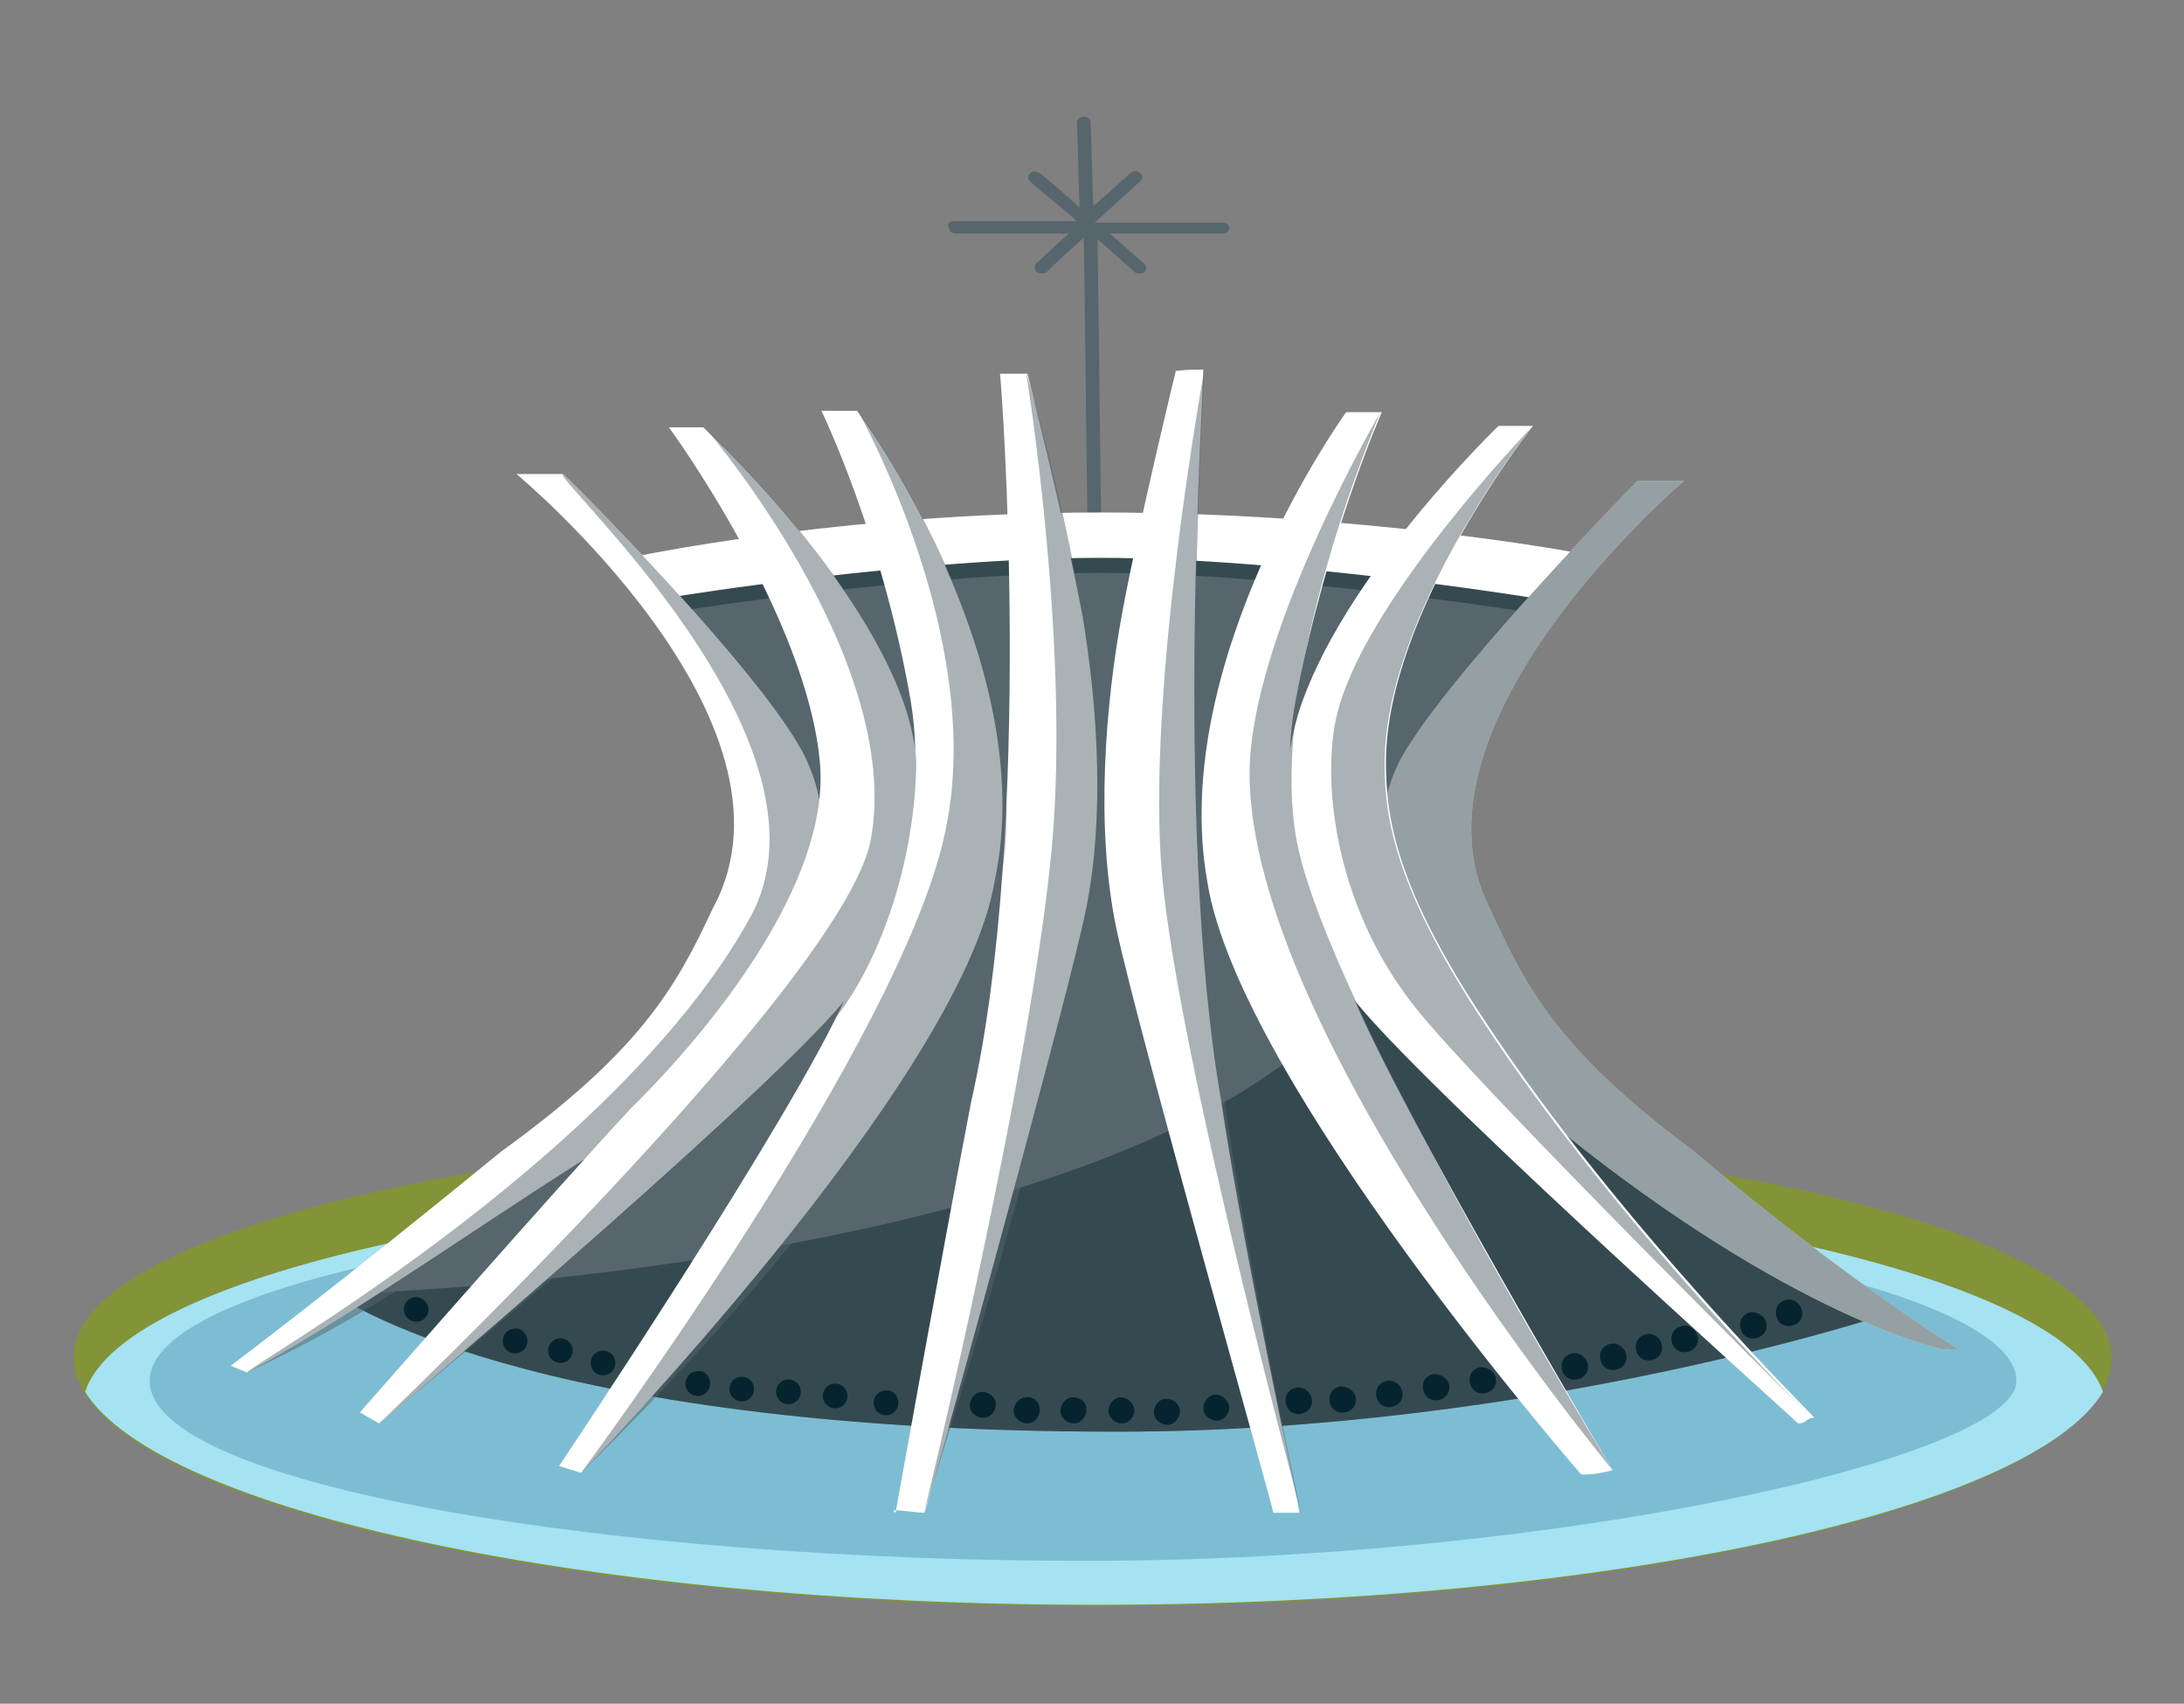 <?xml version="1.0" encoding="utf-8"?>
<!-- Generator: Adobe Illustrator 22.1.0, SVG Export Plug-In . SVG Version: 6.00 Build 0)  -->
<svg version="1.1" id="Layer_1" xmlns="http://www.w3.org/2000/svg" xmlns:xlink="http://www.w3.org/1999/xlink" x="0px" y="0px"
	 viewBox="0 0 159 124" style="enable-background:new 0 0 159 124;" xml:space="preserve">
<rect x="0" y="0" width="159" height="124" fill="#808080" stroke="none"/>
<style type="text/css">
	.st0{fill:#829338;}
	.st1{fill:#A5E2F2;}
	.st2{fill:#7DBDD3;}
	.st3{fill:#57666D;}
	.st4{opacity:0.5;fill:#152E35;}
	.st5{fill:#FFFFFF;}
	.st6{opacity:0.5;fill:#57666D;}
	.st7{opacity:0.5;fill:#2B4249;}
	.st8{fill:#062430;}
</style>
<g>
	<path class="st0" d="M5.4,99.4c1.5,9.7,34.8,17.5,74.3,17.5c39.6,0,72.7-7.8,74-17.5c1.3-9.7-32-17.5-74.3-17.5
		C37.1,81.9,3.9,89.8,5.4,99.4z"/>
	<path class="st1" d="M79.5,85.8c39.2,0,70.6,6.8,73.6,15.5c-5.2,8.7-36.4,15.5-73.3,15.5c-36.9,0-68.2-6.8-73.6-15.5
		C9,92.6,40.3,85.8,79.5,85.8z"/>
	<path class="st2" d="M78.7,87.4c36.3,0,68.1,6.1,68.1,13.1c0,5.6-33.7,13.1-67.8,13.1c-34.1,0-68.1-5.4-68.1-13.1
		C10.9,93.1,42.4,87.4,78.7,87.4z"/>
	<path class="st2" d="M78.7,88.1c31.3,0,58.7,3.6,58.7,8.8c0,3.5-29,10.5-58.5,10.5c-29.4,0-58.7-7.4-58.7-9.7
		C20.3,92.4,47.5,88.1,78.7,88.1z"/>
	<path class="st3" d="M78.9,38.6c8.5,0,26.6,2.1,35.1,2.1c0,0-12.4,10.4-10.9,19.4c2.1,15.3,34.4,35.5,34.4,35.5
		c0,0-25.8,8.6-56.2,8.6c-43.3,0-56.9-10-56.9-10c9.8-5.7,19.1-12.3,29.3-25.5c0,0,4.2-7.1,4.1-8.2c-0.1-1.1-12.5-19.8-12.6-19.8
		C45.2,40.7,64.5,38.6,78.9,38.6z"/>
	<path class="st4" d="M78.9,38.6c8.5,0,26.6,2.1,35.1,2.1c0,0-12.4,10.4-10.9,19.4c2.1,15.3,34.4,35.5,34.4,35.5
		c0,0-25.8,8.6-56.2,8.6c-43.3,0-56.9-10-56.9-10c9.8-5.7,19.1-12.3,29.3-25.5c0,0,4.2-7.1,4.1-8.2c-0.1-1.1-12.5-19.8-12.6-19.8
		C45.2,40.7,64.5,38.6,78.9,38.6z"/>
	<path class="st3" d="M78.9,38.6c8.5,0,26.6,2.1,35.1,2.1c0,0-11.3,10.3-10.9,19.4c1.1,32-78.7,34.1-78.7,34.1
		c9.8-5.7,19.1-12.3,29.3-25.5c0,0,4.2-7.1,4.1-8.2c-0.1-1.1-12.5-19.8-12.6-19.8C45.2,40.7,64.5,38.6,78.9,38.6z"/>
	<path class="st3" d="M69.4,16.1h9c-1.1-1-2.3-1.9-3.4-2.9c-0.2-0.2-0.2-0.4,0-0.6c0.2-0.2,0.5-0.1,0.7,0c1,0.8,1.9,1.6,2.9,2.5
		c-0.1-2.1-0.1-4.1-0.2-6.2c0-0.2,0.2-0.4,0.5-0.4c0,0,0,0,0,0c0.3,0,0.5,0.2,0.5,0.4c0.1,2,0.1,4.1,0.2,6.1
		c0.9-0.8,1.8-1.6,2.7-2.4c0.2-0.2,0.5-0.2,0.7,0c0.2,0.1,0.2,0.4,0,0.6c-1.1,1-2.2,2-3.3,3H89c0.3,0,0.5,0.2,0.5,0.4
		c0,0.2-0.2,0.4-0.5,0.4h-8.2c0.8,0.7,1.7,1.5,2.5,2.2c0.2,0.2,0.2,0.4,0,0.6c-0.1,0.1-0.2,0.1-0.3,0.1c-0.1,0-0.3,0-0.4-0.1
		c-0.9-0.8-1.8-1.6-2.7-2.4c0.1,5.2,0.2,17.3,0.3,22.5c0,0.2-0.2,0.4-0.5,0.4c0,0,0,0,0,0c-0.3,0-0.5-0.2-0.5-0.4
		c-0.1-5.3-0.2-17.3-0.3-22.6c-0.9,0.8-1.8,1.6-2.7,2.5c-0.1,0.1-0.2,0.1-0.4,0.1c-0.1,0-0.2,0-0.3-0.1c-0.2-0.1-0.2-0.4-0.1-0.6
		c0.8-0.7,1.6-1.5,2.4-2.2h-8.2c-0.3,0-0.5-0.2-0.5-0.4C68.9,16.3,69.1,16.1,69.4,16.1z"/>
	<path class="st4" d="M111.5,44.6c0,0-17.9-2.9-31.4-2.9c-13.5,0-30.8,2.8-30.8,2.8l-3.5-2.8c0,0,15.2-3.3,34.3-3.3
		c19.1,0,34.5,2.9,34.5,2.9L111.5,44.6z"/>
	<path class="st5" d="M111.5,43.5c0,0-17.9-2.9-31.4-2.9c-13.5,0-30.8,2.8-30.8,2.8l-3.5-2.8c0,0,15.2-3.3,34.3-3.3
		c19.1,0,34.5,2.9,34.5,2.9L111.5,43.5z"/>
	<path class="st5" d="M72.8,27.2c0.1,0.4,2.5,32.8-2.1,53c-2.3,12-5.5,29.9-5.5,29.9c-0.7-0.4,1.3,0,2.1,0c0.1,0,9.7-34.8,11.4-42.3
		c1.9-7.5,1.2-16.5,0.1-23c-1.2-6.5-4-17.6-4-17.6C74.1,27.2,73.5,27.2,72.8,27.2z"/>
	<path class="st5" d="M18,99.9c9.3-5.1,18-11.6,28.2-17.8c0,0,7.3-6.7,9.7-12c2.6-5.3,5.5-8.9,2.8-14.8C56,49.4,41.1,34.5,41,34.5
		c-1.1,0-2.3,0-3.4,0c0,0,21.7,18,14.3,31.6c-2.7,5.8-5.3,10.4-15.4,17.7c-12.1,9.9-19.7,15.6-19.7,15.6L18,99.9z"/>
	<path class="st6" d="M18,99.9c13.5-6.4,17.6-11.3,28.2-17.8c0,0,7.3-6.7,9.7-12c2.6-5.3,5.5-8.9,2.8-14.8
		C56,49.4,41.1,34.5,41,34.5c-1.1,0,20.7,19.5,13.6,32.3C44.7,84.7,17.2,99.9,18,99.9z"/>
	<path class="st5" d="M87.6,26.9c0.1,0.4-2.2,33,1.3,53.2c1.8,12,5.8,30,5.7,30c-0.8,0-1.1,0-1.9,0c0.1,0-9.8-34.9-11.4-42.4
		c-1.6-7.5-0.8-16.6,0.4-23.1c1.2-6.5,3.9-17.6,3.9-17.6C86.4,26.9,87,26.9,87.6,26.9z"/>
	<path class="st5" d="M141.4,98.2c0,0-10.8-2.2-27.9-16c0,0-6.9-6.6-9.2-11.9c-2.5-5.2-5.2-8.9-2.5-14.7
		c2.9-5.8,17.4-20.6,17.4-20.6c1.1,0,2.3,0,3.4,0c0,0-21,17.8-14.1,31.2c2.6,5.7,5,10.3,14.7,17.5c11.6,9.8,19.4,14.5,19.4,14.5
		C141.8,98.3,142.2,98.2,141.4,98.2z"/>
	<path class="st7" d="M141.4,98.2c0,0-10.8-2.2-27.9-16c0,0-6.9-6.6-9.2-11.9c-2.5-5.2-5.2-8.9-2.5-14.7
		c2.9-5.8,17.4-20.6,17.4-20.6c1.1,0,2.3,0,3.4,0c0,0-21,17.8-14.1,31.2c2.6,5.7,5,10.3,14.7,17.5c11.6,9.8,19.4,14.5,19.4,14.5
		C141.8,98.3,142.2,98.2,141.4,98.2z"/>
	<path class="st6" d="M67.3,110c0,0,7.8-31.9,9.3-48.6c1.3-14.8-1.9-34.3-1.9-34.3s6.7,21.7,5.1,35.2C78.5,74.8,67.3,110,67.3,110z"
		/>
	<path class="st6" d="M94.7,110c0,0-8.9-32.9-10.1-46.3c-1.2-13.5,3.1-36.9,3.1-36.9s-1.4,22.1-0.2,38.9
		C88.6,82.6,94.7,110,94.7,110z"/>
	<path class="st5" d="M40.7,106.7c0,0,17.1-25.5,20.9-34.2c4.2-8.7,5.8-14.8,4.7-21.5c-2.1-12.1-6.5-21.1-6.5-21.1
		c0.9,0,1.7,0,2.6,0c0,0,13.5,18.1,10,34.3c-2.5,14.6-30.1,43-30.1,43L40.7,106.7z"/>
	<path class="st5" d="M27.6,103.6c0.1,0,32.1-27.2,34.6-31.8c2.8-4.6,6.3-11.1,3.9-19.7c-3-10-14.9-21-14.9-21c-0.8,0-1.6,0-2.5,0
		c0,0,10.1,13.8,11,24.5c0.7,8.6-7.8,19.2-13.8,25.1c-5.5,5.9-19.7,22.1-19.7,22.1C27.6,103.6,27.6,103.6,27.6,103.6z"/>
	<path class="st6" d="M42.3,107.2c0,0,23.8-32,26.6-47.1c2.8-13.9-6.5-30.3-6.5-30.3S75.3,47.3,73,63.2
		C70.5,80.3,42.3,107.2,42.3,107.2z"/>
	<path class="st6" d="M27.6,103.6c0,0,33.9-32.2,35.8-42.5c2.4-13.2-12.1-30-12.1-30s15.7,14.8,15.4,24.9
		c-0.2,6.8-2.5,13.5-5.5,17.6C56.2,80.1,27.6,103.6,27.6,103.6z"/>
	<path class="st5" d="M117.4,107c0,0-15.3-25.8-18.9-34.5c-3.9-8.6-5.4-14.8-4.2-21.4c2.3-12.1,6.3-21.1,6.3-21.1
		c-0.9,0-1.7,0-2.6,0c0,0-13,18-10.1,34.2c2.3,14.5,27.2,43.1,27.2,43.1C116,107.4,117.4,107,117.4,107z"/>
	<path class="st5" d="M130.9,103.6c0.1,0-30.4-27.2-33-31.8C95.3,67.2,92,60.7,94.5,52c3.1-10,14.6-21,14.6-21c0.8,0,1.6,0,2.5,0
		c0,0-10.7,13.5-10.7,24.5c0,4.1,0.8,9.2,7.2,18.8c9.9,15,24.1,28.9,24,28.9C131.4,103.2,131.6,103.6,130.9,103.6z"/>
	<path class="st6" d="M117.4,107c0,0-27.4-33.1-26.4-51.7c0.6-10.1,9.5-25.3,9.5-25.3s-8.3,19.2-6.1,31.2
		C96.7,73.2,117.4,107,117.4,107z"/>
	<path class="st6" d="M103.1,73.4c4.5,5.7,28.9,29.9,28.9,29.9c0,0-14.1-13.9-24-28.9c-6.3-9.6-7.2-14.7-7.2-18.8
		c0-11,10.7-24.5,10.7-24.5c0,0-11.6,12-14,20.3C96.1,56,96.9,65.7,103.1,73.4z"/>
</g>
<path class="st8" d="M31.2,95.3c0,0.5-0.4,0.9-0.9,0.9c-0.5,0-0.9-0.4-0.9-0.9c0-0.5,0.4-0.9,0.9-0.9C30.7,94.4,31.2,94.8,31.2,95.3
	z"/>
<path class="st8" d="M38.4,97.6c0,0.5-0.4,0.9-0.9,0.9c-0.5,0-0.9-0.4-0.9-0.9c0-0.5,0.4-0.9,0.9-0.9C37.9,96.6,38.4,97.1,38.4,97.6
	z"/>
<path class="st8" d="M51.7,100.7c0,0.5-0.4,0.9-0.9,0.9c-0.5,0-0.9-0.4-0.9-0.9c0-0.5,0.4-0.9,0.9-0.9
	C51.2,99.7,51.7,100.1,51.7,100.7z"/>
<path class="st8" d="M58.3,101.3c0,0.5-0.4,0.9-0.9,0.9c-0.5,0-0.9-0.4-0.9-0.9c0-0.5,0.4-0.9,0.9-0.9
	C57.9,100.4,58.3,100.8,58.3,101.3z"/>
<path class="st8" d="M65.4,102.1c0,0.5-0.4,0.9-0.9,0.9c-0.5,0-0.9-0.4-0.9-0.9c0-0.5,0.4-0.9,0.9-0.9
	C65,101.1,65.4,101.6,65.4,102.1z"/>
<path class="st8" d="M44.8,99.2c0,0.5-0.4,0.9-0.9,0.9c-0.5,0-0.9-0.4-0.9-0.9c0-0.5,0.4-0.9,0.9-0.9C44.4,98.3,44.8,98.7,44.8,99.2
	z"/>
<path class="st8" d="M54.9,101.1c0,0.5-0.4,0.9-0.9,0.9s-0.9-0.4-0.9-0.9c0-0.5,0.4-0.9,0.9-0.9S54.9,100.6,54.9,101.1z"/>
<path class="st8" d="M61.7,101.6c0,0.5-0.4,0.9-0.9,0.9c-0.5,0-0.9-0.4-0.9-0.9c0-0.5,0.4-0.9,0.9-0.9
	C61.3,100.7,61.7,101.1,61.7,101.6z"/>
<path class="st8" d="M72.5,102.2c0,0.5-0.4,1-0.9,1c-0.5,0-1-0.4-1-0.9c0-0.5,0.4-1,0.9-1C72,101.3,72.5,101.7,72.5,102.2z"/>
<path class="st8" d="M79.1,102.6c0,0.5-0.4,1-0.9,1c-0.5,0-1-0.4-1-0.9c0-0.5,0.4-1,0.9-1C78.6,101.7,79.1,102,79.1,102.6z"/>
<path class="st8" d="M85.9,102.7c0,0.5-0.4,1-0.9,1c-0.5,0-1-0.4-1-0.9c0-0.5,0.4-1,0.9-1C85.4,101.8,85.9,102.2,85.9,102.7z"/>
<path class="st8" d="M75.7,102.6c0,0.5-0.4,1-0.9,1c-0.5,0-1-0.4-1-0.9c0-0.5,0.4-1,0.9-1C75.2,101.6,75.7,102,75.7,102.6z"/>
<path class="st8" d="M82.6,102.6c0,0.5-0.4,1-0.9,1c-0.5,0-1-0.4-1-0.9c0-0.5,0.4-1,0.9-1C82.1,101.7,82.5,102.1,82.6,102.6z"/>
<path class="st8" d="M89.5,102.4c0,0.5-0.4,1-0.9,1c-0.5,0-1-0.4-1-0.9c0-0.5,0.4-1,0.9-1C89,101.5,89.4,101.9,89.5,102.4z"/>
<path class="st8" d="M95.5,101.8c0.1,0.5-0.2,1-0.8,1.1c-0.5,0.1-1-0.2-1.1-0.8c-0.1-0.5,0.2-1,0.8-1.1
	C94.9,100.9,95.4,101.3,95.5,101.8z"/>
<path class="st8" d="M102.1,101.3c0.1,0.5-0.2,1-0.8,1.1c-0.5,0.1-1-0.2-1.1-0.8c-0.1-0.5,0.2-1,0.8-1.1
	C101.5,100.4,102,100.8,102.1,101.3z"/>
<path class="st8" d="M115.6,99.3c0.1,0.5-0.2,1-0.8,1.1c-0.5,0.1-1-0.2-1.1-0.8c-0.1-0.5,0.2-1,0.8-1.1
	C115,98.4,115.5,98.8,115.6,99.3z"/>
<path class="st8" d="M108.9,100.3c0.1,0.5-0.2,1-0.8,1.1c-0.5,0.1-1-0.2-1.1-0.8c-0.1-0.5,0.2-1,0.8-1.1
	C108.3,99.5,108.8,99.8,108.9,100.3z"/>
<path class="st8" d="M128.6,96.3c0.1,0.5-0.2,1-0.8,1.1c-0.5,0.1-1-0.2-1.1-0.8c-0.1-0.5,0.2-1,0.8-1.1
	C128,95.5,128.5,95.8,128.6,96.3z"/>
<path class="st8" d="M131.2,95.4c0.1,0.5-0.2,1-0.8,1.1c-0.5,0.1-1-0.2-1.1-0.8c-0.1-0.5,0.2-1,0.8-1.1
	C130.6,94.5,131.1,94.9,131.2,95.4z"/>
<path class="st8" d="M118.4,98.6c0.1,0.5-0.2,1-0.8,1.1c-0.5,0.1-1-0.2-1.1-0.8c-0.1-0.5,0.2-1,0.8-1.1
	C117.8,97.7,118.3,98.1,118.4,98.6z"/>
<path class="st8" d="M121,97.9c0.1,0.5-0.2,1-0.8,1.1c-0.5,0.1-1-0.2-1.1-0.8c-0.1-0.5,0.2-1,0.8-1.1C120.4,97,120.9,97.4,121,97.9z
	"/>
<path class="st8" d="M123.6,97.3c0.1,0.5-0.2,1-0.8,1.1c-0.5,0.1-1-0.2-1.1-0.8c-0.1-0.5,0.2-1,0.8-1.1
	C123,96.4,123.5,96.8,123.6,97.3z"/>
<path class="st8" d="M98.7,101.7c0.1,0.5-0.2,1-0.8,1.1c-0.5,0.1-1-0.2-1.1-0.8c-0.1-0.5,0.2-1,0.8-1.1
	C98.1,100.9,98.6,101.2,98.7,101.7z"/>
<path class="st8" d="M105.5,100.8c0.1,0.5-0.2,1-0.8,1.1c-0.5,0.1-1-0.2-1.1-0.8c-0.1-0.5,0.2-1,0.8-1.1
	C104.9,100,105.4,100.3,105.5,100.8z"/>
<path class="st8" d="M41.7,98.3c0,0.5-0.4,0.9-0.9,0.9s-0.9-0.4-0.9-0.9c0-0.5,0.4-0.9,0.9-0.9S41.7,97.8,41.7,98.3z"/>
</svg>
